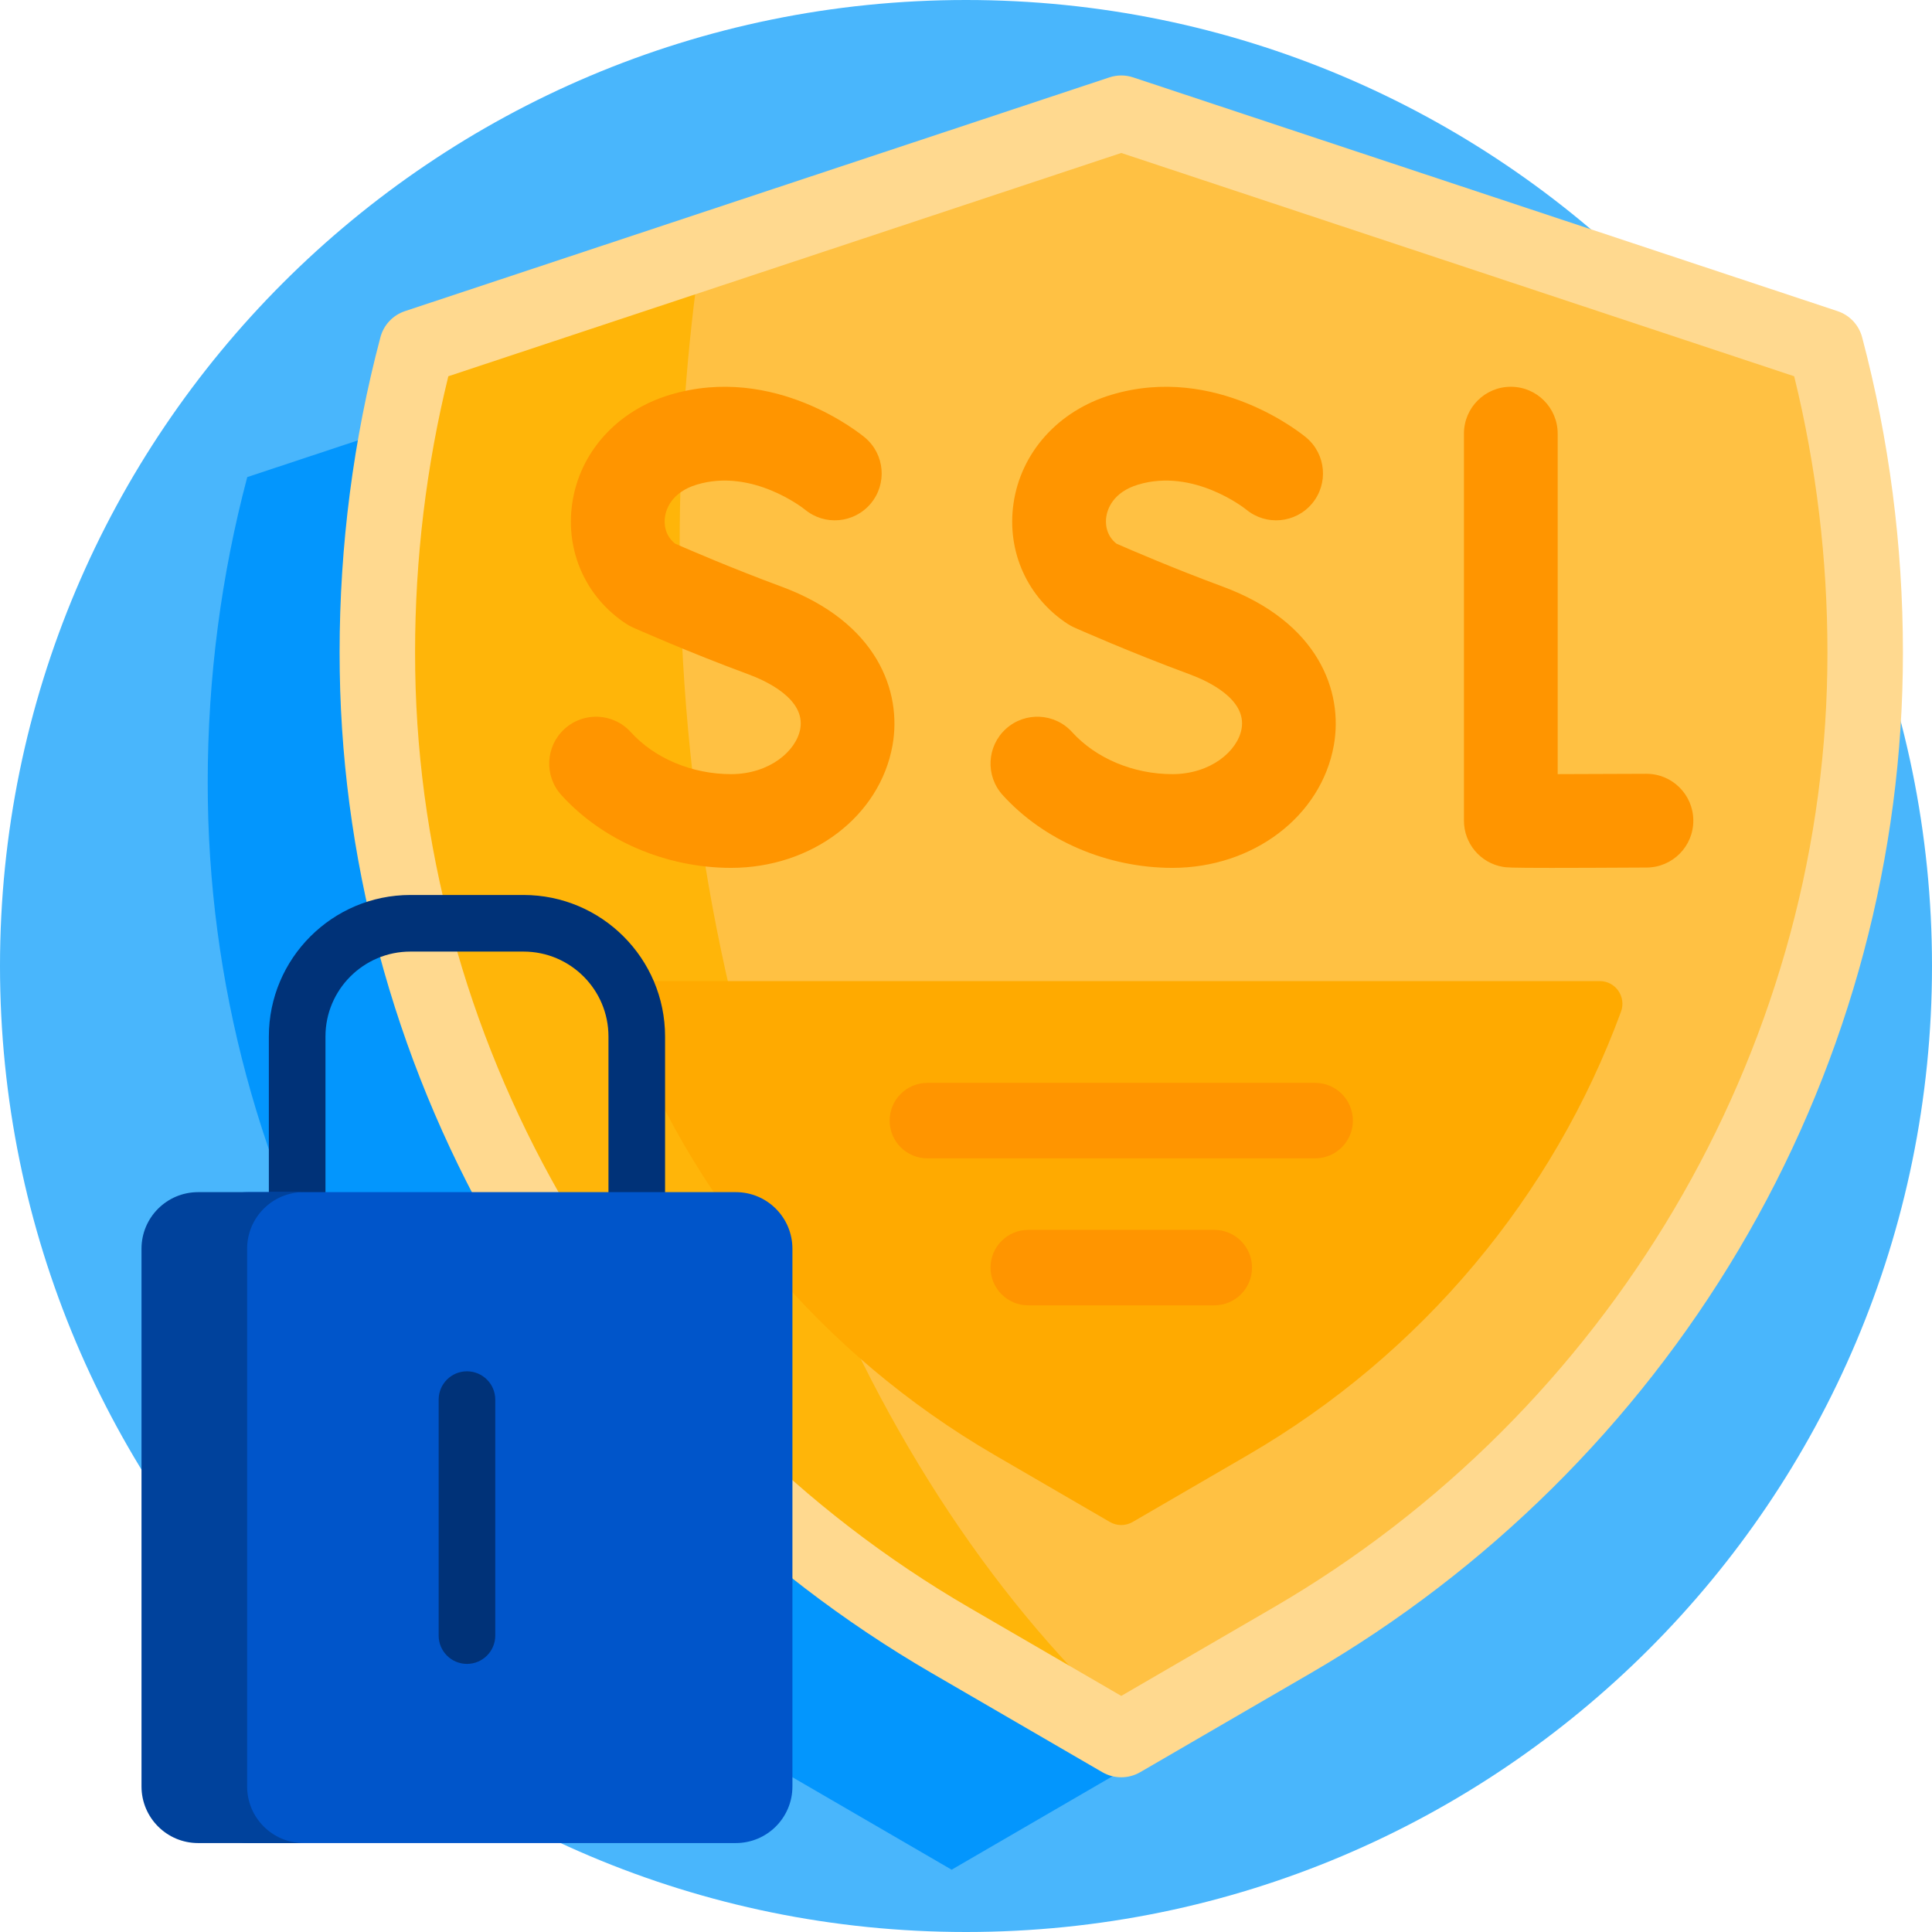 <svg id="Capa_1" enable-background="new 0 0 512 512" height="512" viewBox="0 0 512 512" width="512" xmlns="http://www.w3.org/2000/svg"><g><path d="m512 256c0 141.385-114.615 256-256 256s-256-114.615-256-256 114.615-256 256-256 256 114.615 256 256z" fill="#49b6fc"/><path d="m449.302 212.306c-1.641 106.24-59.978 203.527-151.854 256.898l-45.254 26.288-45.254-26.288c-91.876-53.37-150.212-150.658-151.854-256.898-.026-1.653-.038-3.309-.038-4.968 0-27.967 3.642-55.084 10.478-80.902l186.669-61.944 186.669 61.944c6.836 25.818 10.478 52.935 10.478 80.902-.001 1.659-.014 3.315-.04 4.968z" fill="#0396fd"/><path d="m494.254 177.814c-1.641 106.24-59.978 203.527-151.854 256.898l-45.254 26.288-45.254-26.288c-91.876-53.371-150.213-150.658-151.854-256.898-.026-1.653-.038-3.309-.038-4.968 0-27.967 3.642-55.084 10.478-80.902l186.668-61.944 186.669 61.944c6.836 25.818 10.478 52.935 10.478 80.902 0 1.659-.013 3.315-.039 4.968z" fill="#ffb509"/><path d="m494.293 172.846c0 1.659-.013 3.315-.039 4.968-1.641 106.24-59.978 203.527-151.854 256.898l-41.441 24.073c-72.551-65.361-120.837-181.772-120.837-314.496 0-26.515 1.932-52.376 5.594-77.313l111.43-36.976 186.669 61.944c6.836 25.817 10.478 52.934 10.478 80.902z" fill="#ffc143"/><path d="m297.146 471c-1.735 0-3.47-.451-5.022-1.353l-45.254-26.288c-46.701-27.128-85.895-65.915-113.343-112.167-27.62-46.542-42.658-99.527-43.488-153.225-.026-1.705-.039-3.412-.039-5.123 0-28.289 3.638-56.369 10.811-83.461.864-3.262 3.314-5.869 6.518-6.932l186.669-61.944c2.045-.679 4.254-.679 6.299 0l186.669 61.944c3.203 1.063 5.654 3.669 6.518 6.932 7.174 27.096 10.811 55.176 10.811 83.461 0 1.71-.013 3.418-.039 5.122-.83 53.698-15.868 106.682-43.488 153.225-27.448 46.251-66.642 85.038-113.342 112.167l-45.254 26.288c-1.556.903-3.29 1.354-5.026 1.354zm-178.332-371.287c-5.851 23.807-8.814 48.38-8.814 73.132 0 1.608.013 3.213.037 4.814 1.568 101.504 57.849 196.688 146.879 248.405l40.23 23.37 40.23-23.37c89.03-51.718 145.311-146.901 146.879-248.405.024-1.601.037-3.206.037-4.814 0-24.749-2.964-49.322-8.814-73.132l-178.332-59.177z" fill="#ffd98f"/><path d="m423.961 260c4.191 0 7.064 4.178 5.619 8.113-17.915 48.772-52.682 90.652-98.92 117.511l-30.5 17.718c-1.863 1.082-4.164 1.082-6.028 0l-30.5-17.717c-46.238-26.86-81.005-68.739-98.92-117.511-1.445-3.934 1.427-8.113 5.619-8.113h253.63z" fill="#fa0"/><path d="m448.747 217.417c.039 6.859-5.492 12.451-12.35 12.49-11.747.065-19.746.093-25.238.093-11.288 0-11.978-.118-12.873-.271-5.964-1.021-10.324-6.191-10.324-12.242v-102.567c0-6.859 5.56-12.42 12.42-12.42s12.42 5.561 12.42 12.42v90.232c6.716-.007 15.378-.04 23.456-.085h.071c6.827 0 12.379 5.515 12.418 12.35zm-241.797-62.013c-12.679-4.677-24.478-9.772-28.024-11.325-3.001-2.377-2.903-5.709-2.704-7.094.272-1.89 1.638-6.507 8.453-8.56 14.668-4.422 28.234 6.289 28.629 6.607 5.251 4.357 13.042 3.662 17.438-1.566 4.413-5.251 3.736-13.085-1.515-17.499-.962-.808-23.886-19.71-51.716-11.325-14.016 4.222-23.933 15.264-25.876 28.816-1.824 12.705 3.682 24.926 14.372 31.894.548.357 1.124.671 1.722.938.594.264 14.716 6.553 30.625 12.421 4.598 1.696 15.14 6.497 13.723 14.433-1.054 5.904-8.202 12.011-18.339 12.011-10.318 0-20.249-4.163-26.569-11.137-4.609-5.085-12.463-5.467-17.543-.864-5.083 4.607-5.469 12.46-.864 17.543 10.95 12.083 27.764 19.297 44.976 19.297 21.434 0 39.43-13.662 42.791-32.485 2.527-14.149-3.918-32.64-29.579-42.105zm116.951 0c-12.679-4.677-24.478-9.772-28.024-11.325-3.001-2.377-2.903-5.709-2.704-7.094.272-1.89 1.638-6.507 8.453-8.56 14.668-4.422 28.234 6.289 28.629 6.607 5.251 4.357 13.041 3.662 17.438-1.566 4.413-5.251 3.736-13.085-1.515-17.499-.962-.808-23.889-19.71-51.716-11.325-14.016 4.222-23.933 15.264-25.876 28.816-1.824 12.705 3.682 24.926 14.372 31.894.548.357 1.124.671 1.722.938.593.264 14.716 6.553 30.625 12.421 4.597 1.696 15.14 6.497 13.723 14.433-1.054 5.904-8.202 12.011-18.339 12.011-10.317 0-20.249-4.163-26.568-11.137-4.609-5.085-12.464-5.467-17.543-.864-5.083 4.607-5.469 12.46-.864 17.543 10.95 12.083 27.764 19.297 44.975 19.297 21.434 0 39.43-13.662 42.791-32.485 2.527-14.149-3.917-32.64-29.579-42.105zm24.626 151.567h-102.761c-5.523 0-10-4.477-10-10 0-5.523 4.477-10 10-10h102.761c5.523 0 10 4.477 10 10 0 5.523-4.477 10-10 10zm-16.731 28.959c0-5.523-4.477-10-10-10h-49.298c-5.523 0-10 4.477-10 10 0 5.523 4.477 10 10 10h49.298c5.522 0 10-4.477 10-10z" fill="#ff9500"/><path d="m138.75 237.18h-30c-20.678 0-37.5 16.822-37.5 37.5v90c0 20.678 16.822 37.5 37.5 37.5h30c20.678 0 37.5-16.822 37.5-37.5v-90c0-20.678-16.822-37.5-37.5-37.5zm22.5 127.5c0 12.407-10.094 22.5-22.5 22.5h-30c-12.406 0-22.5-10.093-22.5-22.5v-90c0-12.407 10.094-22.5 22.5-22.5h30c12.406 0 22.5 10.093 22.5 22.5z" fill="#003278"/><path d="m210 330.93v142.5c0 8.284-6.716 15-15 15h-129.223c-8.284 0-15-6.716-15-15v-142.5c0-8.284 6.716-15 15-15h129.223c8.284 0 15 6.716 15 15z" fill="#0055ca"/><path d="m80.492 488.43h-27.992c-8.284 0-15-6.716-15-15v-142.5c0-8.284 6.716-15 15-15h27.992c-8.284 0-15 6.716-15 15v142.5c0 8.284 6.716 15 15 15z" fill="#00429c"/><path d="m131.25 370.911v62.539c0 4.142-3.357 7.5-7.5 7.5s-7.5-3.358-7.5-7.5v-62.539c0-4.142 3.357-7.5 7.5-7.5s7.5 3.358 7.5 7.5z" fill="#003278"/></g></svg>